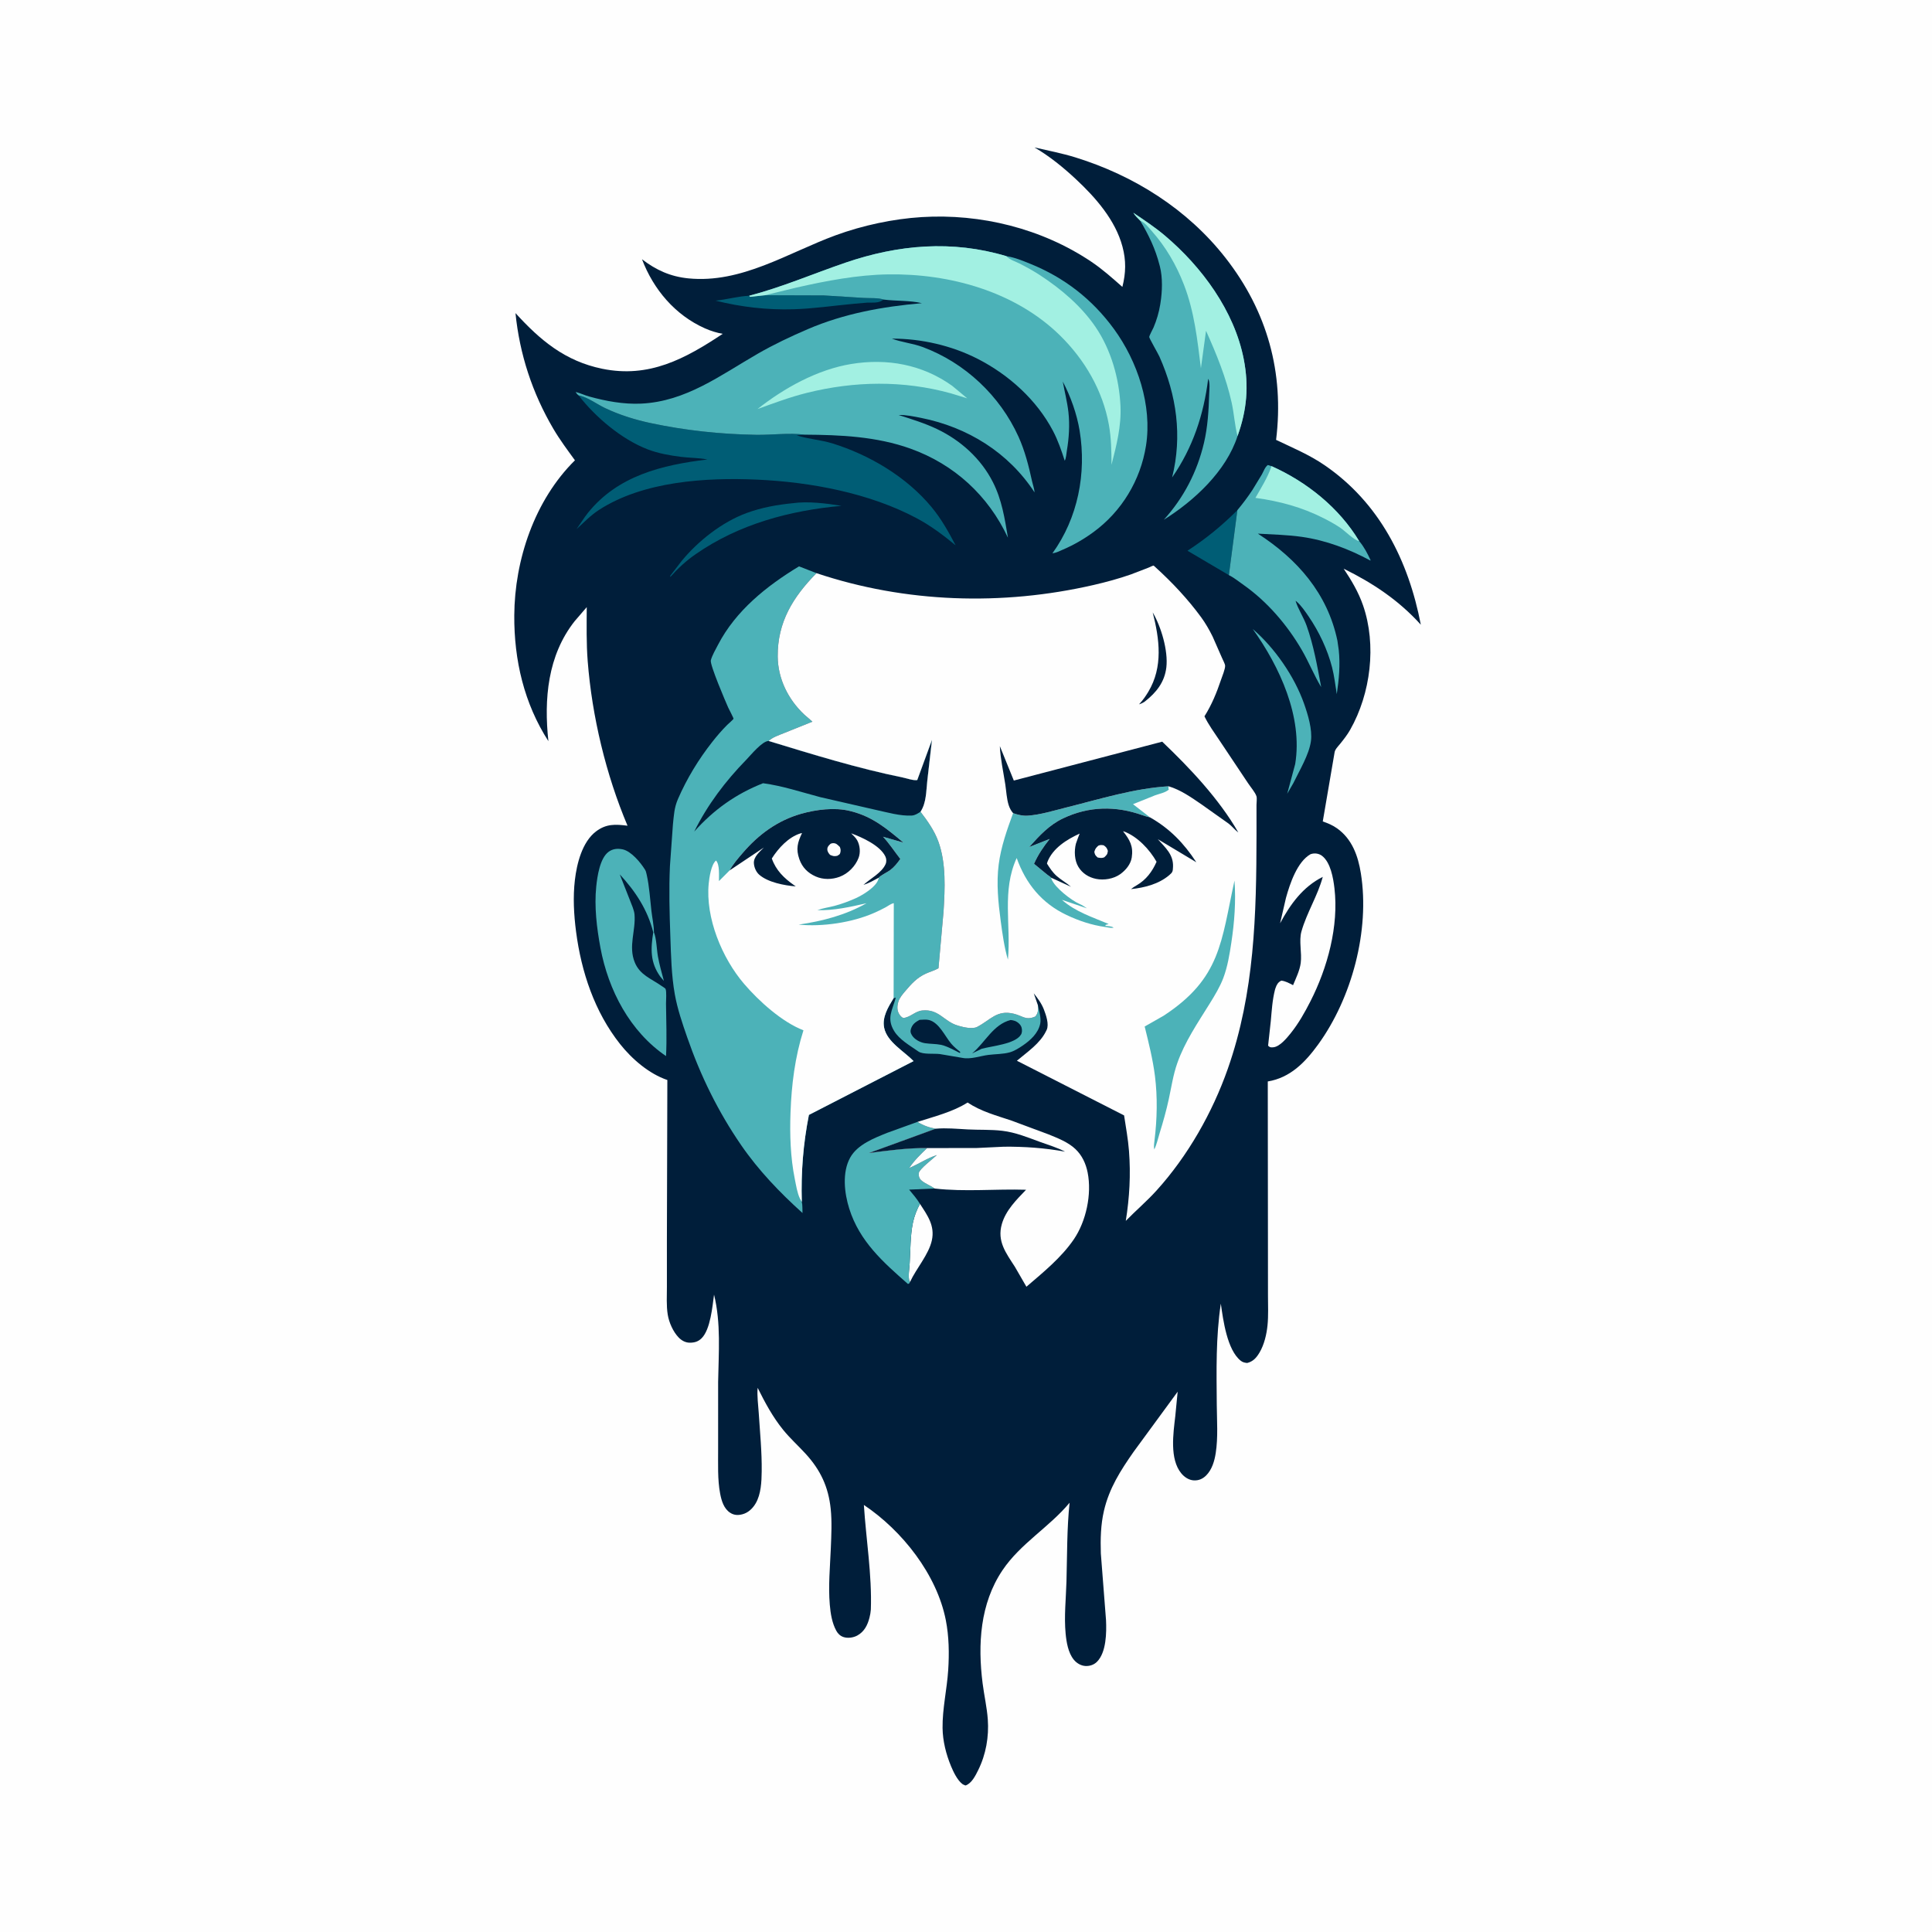 <svg version="1.1" xmlns="http://www.w3.org/2000/svg" style="display: block;" viewBox="0 0 2048 2048" width="1024" height="1024">
<path transform="translate(0,0)" fill="rgb(254,254,254)" d="M -0 -0 L 2048 0 L 2048 2048 L -0 2048 L -0 -0 z"/>
<path transform="translate(0,0)" fill="rgb(0,30,58)" d="M 1096.55 156.276 C 1110.98 159.63 1125.82 162.464 1139.98 166.847 C 1202.16 186.093 1258.81 221.81 1299.12 273.387 C 1343.39 330.022 1361.46 395.123 1352.71 466.299 C 1370.33 474.726 1387.78 481.939 1404.04 493.081 C 1462.43 533.09 1493.07 594.369 1506.13 662.218 C 1482.75 636.32 1455.48 618.184 1424.35 602.839 C 1432.59 615.149 1440.02 627.64 1444.88 641.697 C 1459.43 683.703 1453 735.235 1431.24 773.588 C 1428.15 779.044 1424.32 783.903 1420.38 788.763 C 1418.15 791.517 1414.95 794.5 1414.61 798.173 L 1402.19 870.78 C 1407.59 872.622 1412.68 874.758 1417.35 878.084 C 1433.29 889.431 1439.61 907.223 1442.58 925.81 C 1452.23 986.22 1432.98 1058.03 1397.27 1107.22 C 1383.56 1126.1 1367.68 1142.49 1343.9 1146.38 L 1344.07 1319.38 L 1344.11 1373.4 C 1344.12 1383.81 1344.66 1394.61 1343.61 1404.97 C 1342.65 1414.5 1340.09 1425.42 1335.18 1433.69 C 1331.87 1439.25 1328.42 1443.25 1322 1444.83 C 1319.38 1444.48 1317.46 1444.18 1315.33 1442.52 C 1300.65 1431.01 1296.58 1398.94 1294.12 1381.9 C 1288.75 1417.66 1289.54 1452.64 1289.82 1488.66 C 1289.95 1505.61 1291.33 1523.6 1288.71 1540.37 C 1287.41 1548.73 1284.76 1557.81 1278.67 1563.95 C 1275.01 1567.63 1270.78 1569.52 1265.56 1569.27 C 1260.27 1569.02 1255.53 1565.81 1252.22 1561.81 C 1239.65 1546.62 1243.75 1519.32 1245.85 1501.19 L 1248.37 1475.25 L 1201.62 1539.06 C 1187.77 1558.88 1175.79 1577.58 1170.23 1601.5 C 1166.78 1616.32 1166.46 1631.52 1166.93 1646.66 L 1172.42 1717.29 C 1173.04 1730.58 1172.8 1751.54 1162.87 1761.53 C 1159.61 1764.81 1155.04 1766.29 1150.48 1766.01 C 1145.72 1765.72 1141.18 1762.94 1138.22 1759.28 C 1132.3 1751.95 1130.49 1740.84 1129.61 1731.71 C 1127.87 1713.55 1129.98 1694.66 1130.5 1676.42 C 1131.27 1648.99 1130.91 1620.2 1133.81 1592.97 C 1112.09 1619.06 1081.65 1636.23 1062.6 1664.63 C 1038.84 1700.07 1036.38 1743.18 1041.6 1784.34 C 1043.21 1797.07 1046.17 1809.8 1047.1 1822.58 C 1048.43 1841 1045.16 1859.79 1036.92 1876.42 C 1034.01 1882.3 1029.99 1890.48 1023.5 1892.69 C 1022.25 1892.23 1021.07 1891.83 1020 1891 C 1014.77 1886.93 1010.64 1878.28 1008.11 1872.17 C 1002.85 1859.49 999.33 1845.51 999.157 1831.71 C 998.902 1811.39 1003.81 1790.74 1005.13 1770.44 C 1006.27 1752.9 1006.01 1734.8 1002.62 1717.51 C 993.13 1669.05 956.335 1622.46 915.74 1595.31 C 918.095 1632.17 924.397 1669.29 923.129 1706.25 C 922.926 1709.1 922.393 1711.98 921.688 1714.75 C 919.675 1722.63 916.221 1729.62 908.813 1733.7 C 904.6 1736.02 898.607 1736.88 894.003 1735.29 C 890.633 1734.12 888.197 1731.75 886.5 1728.65 C 881.979 1720.39 880.416 1710.41 879.621 1701.13 C 877.904 1681.1 879.897 1661.01 880.715 1640.99 C 881.268 1627.46 881.991 1612.98 880.588 1599.51 C 878.151 1576.13 869.8 1558.3 853.903 1540.95 C 846.132 1532.47 837.57 1524.78 830.297 1515.84 C 819.152 1502.14 810.993 1486.9 803.144 1471.15 C 802.363 1479.61 803.735 1489.11 804.281 1497.65 C 805.604 1518.34 807.702 1539.03 807.432 1559.79 C 807.288 1570.8 806.743 1583.91 801.029 1593.65 C 797.857 1599.06 793.06 1603.66 786.861 1605.23 C 782.309 1606.39 778.25 1606.27 774.188 1603.7 C 767.278 1599.33 764.822 1590.85 763.377 1583.27 C 760.521 1568.31 761.304 1551.74 761.238 1536.53 L 761.25 1464.84 C 761.762 1433.85 764.377 1402.73 756.92 1372.37 C 755.223 1384.74 753.133 1409.14 743.85 1418.49 C 740.215 1422.15 736.234 1423.33 731.149 1423.31 C 726.646 1423.3 722.53 1421.03 719.424 1417.82 C 713.541 1411.75 709.144 1401.85 707.815 1393.48 C 706.288 1383.87 706.956 1373.66 706.95 1363.93 L 706.938 1315.24 L 707.416 1144.86 C 687.958 1138.24 669.866 1122.61 657.292 1106.74 C 630.285 1072.66 616.18 1030.17 610.644 987.5 C 608.307 969.493 607.281 950.931 609.409 932.836 C 611.465 915.36 617.15 892.502 631.747 881.392 C 642.594 873.136 652.38 873.676 665.211 875.291 C 642.339 821.213 627.551 759.427 622.987 700.848 C 621.505 681.822 621.884 662.651 621.979 643.579 L 609.142 658.5 C 580.421 694.916 576.541 741.165 581.309 785.642 C 555.565 745.624 544.902 699.836 545.154 652.54 C 545.468 593.336 566.832 530.049 609.465 487.949 C 601.512 477.002 593.356 466.098 586.5 454.417 C 564.245 416.5 550.827 375.56 546.433 331.891 C 572.71 360.781 599.098 382.84 638.358 390.897 C 688.017 401.088 726.183 380.399 766.109 353.883 C 759.561 352.704 753.266 350.749 747.194 348.038 C 715.541 333.908 692.673 306.766 680.543 274.819 C 695.474 286.302 710.695 293.184 729.568 295.074 C 786.101 300.734 835.147 267.975 885.87 249.398 C 914.377 238.957 946.586 232.017 976.963 230.135 C 1039.63 226.252 1104.29 242.206 1156.74 277.37 C 1168.58 285.305 1179.12 294.728 1189.76 304.147 C 1193.51 289.322 1193.81 276.242 1189.87 261.443 C 1182.36 233.233 1161.27 209.297 1140.44 189.872 C 1127.14 177.467 1112.3 165.374 1096.55 156.276 z"/>
<path transform="translate(0,0)" fill="rgb(254,254,254)" d="M 975.19 1276.14 C 983.15 1288.36 991.203 1299.25 987.804 1314.82 C 984.501 1329.94 971.293 1344.59 964.706 1358.84 L 963.964 1358.41 C 962.556 1352.84 963.966 1344.8 964.302 1339.04 C 965.116 1325.12 964.916 1309.9 967.695 1296.3 C 969.147 1289.19 971.777 1282.52 975.19 1276.14 z"/>
<path transform="translate(0,0)" fill="rgb(0,93,117)" d="M 1302.66 609.662 L 1258.77 583.8 C 1278.5 570.953 1295.02 557.452 1311.66 540.813 L 1302.66 609.662 z"/>
<path transform="translate(0,0)" fill="rgb(76,178,184)" d="M 1327.98 666.783 C 1351.2 686.752 1372.09 716.899 1382.31 745.791 C 1386.39 757.335 1391.31 773.285 1389.64 785.625 C 1387.69 800.009 1377.37 816.926 1371.04 830.085 L 1364.49 841.431 L 1372.95 809.928 C 1381.18 759.817 1356.42 706.62 1327.98 666.783 z"/>
<path transform="translate(0,0)" fill="rgb(0,93,117)" d="M 840.34 533.415 C 856.484 531.138 875.96 533.602 892 536.219 C 837.232 541.13 783.152 555.641 737.5 587.42 C 727.413 594.347 718.739 602.393 710.621 611.5 L 710.383 610.5 L 722.677 594.519 C 740.14 573.325 765.454 553.395 791.357 543.858 C 807.358 537.966 823.424 535.116 840.34 533.415 z"/>
<path transform="translate(0,0)" fill="rgb(0,93,117)" d="M 936.548 317.539 L 934.527 318.91 C 929.912 321.5 924.114 320.594 919 320.821 L 904.683 322.066 C 883.603 324.038 862.448 327.176 841.278 327.834 C 813.551 328.696 785.406 325.467 758.538 318.7 C 770.346 317.526 782.563 313.986 794.195 313.518 L 795 314.672 L 810.883 312.973 L 873.249 313.167 L 915.728 315.824 C 921.54 316.19 931.284 315.561 936.548 317.539 z"/>
<path transform="translate(0,0)" fill="rgb(254,254,254)" d="M 1389.2 905.5 L 1390.68 905.057 C 1394.45 904.196 1398.45 904.917 1401.5 907.292 C 1410.48 914.269 1413.3 930.741 1414.56 941.5 C 1419.29 981.652 1407.25 1025.8 1389.18 1061.3 C 1383.15 1073.16 1376.56 1084.86 1368.21 1095.26 C 1364.12 1100.37 1356.49 1109.71 1349.58 1110.18 C 1346.8 1110.37 1346.26 1110.32 1344.23 1108.5 L 1347.11 1082.2 C 1348.14 1070.87 1348.73 1060.03 1351.59 1048.93 L 1352.15 1047.23 C 1353.4 1043.63 1354.85 1041.17 1358.25 1039.5 C 1362.89 1040.05 1366.6 1042.24 1370.7 1044.32 C 1373.78 1036.85 1377.78 1028.79 1378.83 1020.74 C 1380.22 1010.06 1376.72 997.494 1379.58 987.378 C 1385.21 967.468 1396.89 949.383 1402.19 929.517 C 1381.12 940.066 1367.81 958.499 1356.95 978.73 L 1363.2 951.699 C 1367.38 936.673 1375.08 913.51 1389.2 905.5 z"/>
<path transform="translate(0,0)" fill="rgb(76,178,184)" d="M 692.479 988.249 C 686.471 964.433 673.593 944.783 656.989 926.9 L 667.829 954.476 C 669.518 958.928 672.221 964.668 672.618 969.409 C 674.052 986.489 665.919 1003 672.843 1020.06 C 678.307 1033.52 689.984 1037.22 700.883 1044.86 C 701.811 1045.51 705.171 1047.51 705.477 1048.2 C 706.801 1051.2 705.962 1060.27 706 1063.94 C 706.193 1082.35 706.992 1101.11 706.019 1119.49 C 667.686 1093.39 644.836 1049.61 636.467 1004.56 C 632.59 983.689 629.859 960.982 632.038 939.785 C 633.148 928.985 635.897 909.851 645.03 903.029 C 649.501 899.689 654.606 899.243 659.964 900.333 C 669.049 902.182 679.125 914.373 683.802 922 C 684.628 923.347 684.893 924.483 685.234 926 L 685.594 927.527 C 688.344 939.848 689.072 953.058 690.53 965.609 C 691.407 973.15 693.126 980.718 693.206 988.305 C 695.953 995.032 696.109 1006.63 697.454 1014.02 C 699.033 1022.7 701.483 1031.31 703.762 1039.83 L 699.986 1035.33 C 689.068 1020.19 689.728 1005.79 692.479 988.249 z"/>
<path transform="translate(0,0)" fill="rgb(76,178,184)" d="M 964.706 1358.84 C 963.614 1360.85 964.386 1360.13 962.5 1361.09 C 936.074 1337.94 911.168 1315.9 900.239 1281.23 C 895.052 1264.78 892.498 1242.79 901.241 1227.08 C 909.003 1213.14 926.833 1206.34 940.898 1200.69 L 972.613 1189.24 C 978.556 1193.02 984.891 1195.29 991.834 1196.49 L 921.241 1222.21 C 941.316 1219.66 962.584 1216.74 982.822 1216.99 C 975.86 1223.63 969.13 1230.12 963.775 1238.17 C 973.917 1233.87 982.46 1227.91 993.149 1224.38 C 989.504 1227.92 974.38 1239.33 973.968 1243.5 C 973.667 1246.55 974.368 1249.22 976.721 1251.29 C 980.833 1254.89 986.4 1256.67 990.796 1259.89 L 963.711 1261.06 C 967.785 1265.94 971.888 1270.69 975.19 1276.14 C 971.777 1282.52 969.147 1289.19 967.695 1296.3 C 964.916 1309.9 965.116 1325.12 964.302 1339.04 C 963.966 1344.8 962.556 1352.84 963.964 1358.41 L 964.706 1358.84 z"/>
<path transform="translate(0,0)" fill="rgb(76,178,184)" d="M 1311.66 540.813 C 1317.28 534.023 1322.69 526.869 1327.55 519.517 L 1337.7 502.814 C 1339.41 499.746 1341.06 494.861 1344 492.936 L 1347.87 494.116 C 1385.28 510.85 1419.49 538.194 1440.78 573.576 C 1445.83 579.486 1449.6 586.707 1452.83 593.736 L 1452.68 594.234 C 1430.09 582.015 1405.54 572.732 1380 569.1 C 1364.61 566.91 1348.88 566.603 1333.38 565.676 C 1375.27 592.718 1407.26 629.14 1417.71 679.114 L 1419.12 689 C 1420.81 704.734 1419.35 720.227 1417.04 735.831 C 1415.52 726.403 1414.42 716.675 1412.05 707.416 C 1407.25 688.688 1398.24 669.613 1387.35 653.679 C 1383.72 648.383 1379.18 641.596 1374.27 637.522 L 1373.36 636.913 C 1375.97 645.696 1381.84 654.197 1385.03 663.159 C 1392.63 684.458 1396.36 706.201 1400.51 728.357 C 1392.87 715.598 1387.36 701.736 1379.89 688.885 C 1364.58 662.577 1343.43 637.846 1318.46 620.219 C 1313.45 616.68 1308.14 612.381 1302.66 609.662 L 1311.66 540.813 z"/>
<path transform="translate(0,0)" fill="rgb(162,240,226)" d="M 1347.87 494.116 C 1385.28 510.85 1419.49 538.194 1440.78 573.576 C 1435.21 572.656 1425.96 562.911 1420.56 559.309 C 1414.95 555.572 1408.96 552.274 1402.95 549.236 C 1379.87 537.573 1356.31 531.236 1330.8 527.778 C 1336.69 517.392 1343.41 506.76 1347.4 495.481 L 1347.87 494.116 z"/>
<path transform="translate(0,0)" fill="rgb(0,93,117)" d="M 613.309 419.114 L 614.299 419.34 C 624.052 421.645 632.626 428.45 641.678 432.716 C 656.793 439.841 673.164 444.964 689.49 448.446 C 726.384 456.316 763.777 460.318 801.5 460.926 C 818.234 461.195 836.631 458.621 853.083 460.758 L 844.5 461.46 C 856.444 465.456 869.839 466.159 882.156 469.957 C 921.707 482.152 961.114 505.591 987.669 537.761 C 997.882 550.134 1005.59 563.895 1012.98 578.063 C 999.96 567.335 986.952 557.491 972.017 549.5 C 921.778 522.619 859.116 510.952 802.607 508.435 C 748.299 506.016 681.928 510.068 634.912 540.563 C 625.986 546.353 618.951 553.766 611.163 560.906 L 619.969 548 L 623.131 543.776 C 654.854 504.232 701.724 492.878 749.852 487.068 C 740.688 485.246 731.065 485.444 721.779 484.277 C 709.992 482.795 697.556 480.583 686.439 476.286 C 658.824 465.613 631.349 442.315 613.309 419.114 z"/>
<path transform="translate(0,0)" fill="rgb(76,178,184)" d="M 1208.52 233.776 C 1206.12 231.229 1203.11 228.58 1201.36 225.542 C 1212.79 233.232 1224.36 240.896 1234.89 249.807 C 1274.05 282.938 1308.42 329.606 1318.39 380.6 C 1324.03 409.464 1321.71 434.731 1311.83 462.29 C 1299.78 499.504 1265.95 530.806 1233.66 550.991 C 1254.77 527.727 1269.06 500.136 1276.25 469.547 C 1280.23 452.601 1281.25 435.165 1281.79 417.824 C 1281.92 413.48 1282.91 405.041 1280.72 401.5 C 1276.03 439.538 1264.5 474.432 1242.5 506.131 C 1253.39 462.174 1247.35 419.179 1229.04 378 C 1227.66 374.903 1218.34 358.81 1218.25 357.308 C 1218.17 355.848 1222.04 348.949 1222.8 347.147 C 1226.09 339.397 1228.54 331.134 1229.88 322.819 L 1230.16 321 C 1232.08 309.006 1232.55 294.404 1229.57 282.576 L 1229.15 281 C 1224.78 263.786 1217.62 248.935 1208.52 233.776 z"/>
<path transform="translate(0,0)" fill="rgb(162,240,226)" d="M 1208.52 233.776 C 1206.12 231.229 1203.11 228.58 1201.36 225.542 C 1212.79 233.232 1224.36 240.896 1234.89 249.807 C 1274.05 282.938 1308.42 329.606 1318.39 380.6 C 1324.03 409.464 1321.71 434.731 1311.83 462.29 C 1308.84 450.748 1308.2 438.614 1305.64 426.947 C 1299.78 400.337 1289.55 375.448 1278.44 350.667 L 1273.01 390.39 C 1269.24 360.101 1266.12 330.539 1255.03 301.797 C 1247.01 280.992 1235.69 261.502 1220.85 244.847 C 1217.09 240.63 1213.77 236.121 1208.52 233.776 z"/>
<path transform="translate(0,0)" fill="rgb(254,254,254)" d="M 972.613 1189.24 C 989.839 1183.71 1010.36 1178.59 1025.67 1168.71 C 1040.17 1178.32 1055.97 1182.42 1072.29 1187.9 L 1111.72 1202.59 C 1121.37 1206.51 1132.31 1210.76 1139.99 1218.05 C 1147.12 1224.82 1151.07 1233.49 1152.96 1243 C 1157.5 1265.87 1151.39 1294.59 1138.23 1313.85 C 1124.98 1333.25 1105.74 1348.81 1088.04 1363.99 L 1075.77 1342.77 C 1066.47 1328.31 1056.75 1315.91 1061.98 1297.61 C 1066.19 1282.9 1077.43 1271.9 1087.67 1261.19 C 1055.34 1260.18 1023.02 1263.56 990.796 1259.89 C 986.4 1256.67 980.833 1254.89 976.721 1251.29 C 974.368 1249.22 973.667 1246.55 973.968 1243.5 C 974.38 1239.33 989.504 1227.92 993.149 1224.38 C 982.46 1227.91 973.917 1233.87 963.775 1238.17 C 969.13 1230.12 975.86 1223.63 982.822 1216.99 C 962.584 1216.74 941.316 1219.66 921.241 1222.21 L 991.834 1196.49 C 984.891 1195.29 978.556 1193.02 972.613 1189.24 z"/>
<path transform="translate(0,0)" fill="rgb(0,30,58)" d="M 991.834 1196.49 C 1003.4 1195.48 1014.47 1196.64 1026 1197.24 C 1038.15 1197.87 1050.32 1197.25 1062.43 1198.69 C 1076.6 1200.36 1089.51 1205.74 1102.8 1210.59 C 1111.59 1213.8 1120.72 1216.46 1129.04 1220.81 C 1107.93 1216.91 1085.63 1215.32 1064.15 1215.56 L 1034.76 1216.96 L 982.822 1216.99 C 962.584 1216.74 941.316 1219.66 921.241 1222.21 L 991.834 1196.49 z"/>
<path transform="translate(0,0)" fill="rgb(76,178,184)" d="M 794.195 313.518 C 829.372 304.277 861.846 290.219 896.094 278.5 C 952.272 259.277 1009.3 254.335 1066.7 271.503 C 1075.59 272.864 1083.91 276.306 1092.2 279.665 C 1128.39 294.342 1157.86 317.263 1180.85 348.76 C 1205.86 383.027 1221.5 429.884 1214.82 472.376 C 1209.04 509.09 1189.04 542.189 1159 564.126 C 1148.98 571.448 1138.35 577.616 1126.95 582.525 C 1123.33 584.084 1119.52 586.039 1115.59 586.588 C 1142.62 549.119 1151.89 501.79 1144.44 456.497 C 1141.56 438.948 1134.91 420.143 1126.59 404.475 C 1128.54 415.29 1131.36 426.108 1132.58 437.031 C 1134.07 450.375 1133.17 464.456 1130.92 477.638 C 1130.39 480.731 1130.16 485.846 1128.66 488.386 C 1125.14 477.546 1121.54 466.875 1116.2 456.757 C 1098.81 423.757 1069.48 397.381 1036.53 380.475 C 1008.88 366.292 976.454 358.877 945.395 358.966 C 955.972 362.934 967.547 363.915 978.326 367.95 C 1022.97 384.66 1059.94 419.437 1079.61 462.818 C 1086.45 477.908 1090.52 494.103 1094.04 510.233 C 1094.84 513.903 1096.49 518.292 1096.67 521.965 C 1069.13 479.707 1025.64 452.817 976.5 443.014 C 969.197 441.557 960.012 439.612 952.585 439.906 C 966.427 444.401 980.223 448.563 993.396 454.867 C 1018.39 466.827 1039.79 486.101 1052.42 510.899 C 1062.08 529.845 1064.98 549.327 1068.47 570.005 C 1047.63 525.383 1011.55 492.157 964.95 475.503 C 929.028 462.665 890.821 460.995 853.083 460.758 C 836.631 458.621 818.234 461.195 801.5 460.926 C 763.777 460.318 726.384 456.316 689.49 448.446 C 673.164 444.964 656.793 439.841 641.678 432.716 C 632.626 428.45 624.052 421.645 614.299 419.34 L 613.309 419.114 C 611.85 417.984 611.101 417.093 610.173 415.5 C 615.124 416.706 619.683 418.976 624.596 420.329 C 642.368 425.223 661.084 428.718 679.589 427.856 C 727.184 425.64 763.711 397.723 803.424 374.869 C 820.296 365.16 838.23 356.659 856.112 348.983 C 894.956 332.309 935.418 325.055 977.25 321.369 C 964.301 318.317 949.851 319.252 936.548 317.539 C 931.284 315.561 921.54 316.19 915.728 315.824 L 873.249 313.167 L 810.883 312.973 L 795 314.672 L 794.195 313.518 z"/>
<path transform="translate(0,0)" fill="rgb(162,240,226)" d="M 1007.85 416.928 C 957.597 403.057 905.817 403.887 855.418 416.425 C 837.403 420.907 820.396 427.298 802.974 433.615 C 831.325 411.243 866.454 391.71 902.467 385.825 C 940.427 379.621 977.635 386.34 1009.32 408.955 L 1025.34 422.267 L 1007.85 416.928 z"/>
<path transform="translate(0,0)" fill="rgb(162,240,226)" d="M 794.195 313.518 C 829.372 304.277 861.846 290.219 896.094 278.5 C 952.272 259.277 1009.3 254.335 1066.7 271.503 L 1067.3 272.101 C 1071.12 275.712 1076.14 277.012 1080.75 279.361 C 1088.18 283.136 1095.5 287.18 1102.48 291.732 C 1124.8 306.304 1146.39 324.611 1161.44 346.798 C 1177.8 370.929 1186.38 401.202 1187.74 430.165 C 1188.76 451.871 1183.56 471.911 1178.24 492.72 C 1178.17 478.519 1178 464.543 1175.5 450.5 C 1169.01 414.083 1149.9 381.322 1123.64 355.594 C 1075.98 308.885 1006.61 289.844 941.356 290.857 C 908.937 291.36 875.95 297.665 844.378 304.805 L 810.883 312.973 L 795 314.672 L 794.195 313.518 z"/>
<path transform="translate(0,0)" fill="rgb(76,178,184)" d="M 849.947 1274.07 C 850.832 1277.44 850.48 1282.28 850.685 1285.84 C 826.689 1264.25 804.027 1240.6 785.702 1213.97 C 761.154 1178.29 742.639 1140.47 728.454 1099.59 C 723.328 1084.82 718.096 1069.5 715.337 1054.08 C 711.72 1033.86 711.312 1012.91 710.587 992.428 C 709.707 967.533 709.031 943.007 710.161 918.1 L 713.325 873.983 C 714.368 864.106 714.666 856.198 718.678 846.965 C 728.103 825.276 740.524 804.901 755.132 786.334 C 760.049 780.084 765.24 774.057 770.857 768.425 C 771.75 767.53 777.382 762.696 777.568 761.87 C 777.717 761.209 772.532 751.415 771.919 750.042 C 769.379 744.361 752.265 704.45 753.502 699.925 C 754.969 694.56 758.544 688.472 761.12 683.506 C 779.886 647.32 812.784 621.047 846.995 600.361 L 865.508 607.564 C 840.692 632.786 824.073 659.466 824.412 696 C 824.631 719.555 835.51 741.484 852.585 757.5 L 861.205 764.997 L 831.184 777.06 C 825.848 779.287 818.969 781.399 814.788 785.468 C 861.862 799.816 908.728 814.352 957 824.181 C 961.011 824.998 968.476 827.649 972.323 826.887 L 987.929 784.339 L 982.988 827.5 C 981.755 838.438 982.078 851.061 975.769 860.495 C 983.174 870.198 990.483 880.44 994.674 892 C 1003.08 915.177 1001.67 941.988 1000.2 966.211 L 994.823 1026.38 C 990.641 1028.81 985.799 1030.06 981.4 1032.08 C 972.222 1036.3 966.432 1042.56 960.01 1050.16 C 957.162 1053.53 953.677 1057.42 952.351 1061.69 C 950.989 1066.09 950.643 1070.93 953.179 1074.95 C 954.334 1076.78 955.48 1078.24 957.5 1079.12 C 964.964 1078.47 969.949 1071.99 977.517 1071.18 C 995.226 1069.28 1000.6 1082.81 1015 1087.03 L 1016.66 1087.55 C 1021.84 1089.07 1030.98 1091.06 1035.8 1088.58 C 1049.98 1081.29 1056.56 1070.18 1074.73 1074.62 C 1084.39 1076.98 1087.43 1082.02 1097.56 1077.5 C 1100.78 1073.33 1100.44 1070.64 1100.22 1065.59 C 1101.42 1071.45 1103.87 1079.11 1102.7 1085.01 C 1100.66 1095.19 1092.25 1102.82 1084.05 1108.38 C 1079.89 1111.2 1075.1 1114.22 1070.25 1115.56 C 1063.25 1117.49 1055.03 1117.33 1047.81 1118.24 C 1038.97 1119.35 1028.99 1123.17 1020.16 1121.4 L 996.216 1117.34 C 990.096 1116.56 978.322 1118 973.568 1114.65 C 964.763 1108.44 953.386 1102.17 947.73 1092.76 C 939.628 1079.28 945.919 1071 949.582 1057.5 L 947.274 1058.12 C 941.61 1067.39 934.914 1078.08 937.249 1089.5 C 940.325 1104.54 958.289 1114.34 968.425 1124.8 L 857.472 1181.85 C 851.378 1212.76 849.045 1242.65 849.947 1274.07 z"/>
<path transform="translate(0,0)" fill="rgb(0,30,58)" d="M 1071.36 1081.23 C 1072.9 1081.44 1074.53 1081.69 1075.99 1082.26 C 1078.99 1083.45 1082.2 1086.25 1082.98 1089.5 C 1083.54 1091.81 1083.55 1094.63 1082.3 1096.7 C 1076.18 1106.82 1051.37 1108.77 1040.59 1111.77 L 1030.52 1116.62 C 1044.49 1104.9 1052.77 1085.96 1071.36 1081.23 z"/>
<path transform="translate(0,0)" fill="rgb(0,30,58)" d="M 974.764 1081.08 C 977.891 1080.97 981.945 1080.48 984.933 1081.29 C 995.632 1084.19 1001.68 1098.47 1008.37 1106.39 C 1011.12 1109.66 1014.64 1112.46 1017.94 1115.17 L 1017.5 1116.24 L 1010.37 1112.62 C 1006.27 1110.65 1001.8 1108.42 997.335 1107.53 C 991.817 1106.44 986.052 1106.67 980.5 1105.82 C 975.404 1105.04 969.344 1101.86 966.65 1097.33 C 965.232 1094.94 964.781 1093.43 965.627 1090.71 C 967.176 1085.73 970.355 1083.43 974.764 1081.08 z"/>
<path transform="translate(0,0)" fill="rgb(0,30,58)" d="M 975.769 860.495 C 972.883 862.346 970.014 864.303 966.5 864.51 C 954.435 865.22 940.411 861.099 928.672 858.565 L 869.682 845.053 C 849.53 839.735 829.588 833.052 808.892 830.246 C 780.134 841.52 756.39 858.497 735.91 881.51 C 750.038 852.998 768.972 828.042 791.148 805.292 C 795.975 800.34 807.899 785.552 814.788 785.468 C 861.862 799.816 908.728 814.352 957 824.181 C 961.011 824.998 968.476 827.649 972.323 826.887 L 987.929 784.339 L 982.988 827.5 C 981.755 838.438 982.078 851.061 975.769 860.495 z"/>
<path transform="translate(0,0)" fill="rgb(254,254,254)" d="M 773.423 922.668 C 777.166 915.88 782.302 910.012 787.328 904.153 C 804.078 884.629 824.089 869.855 849.011 862.711 C 864.907 858.155 884.926 855.587 901.034 859.678 L 902.766 860.107 C 925.239 865.9 940.335 878.654 957.659 893.187 L 936.052 886.989 C 942.943 894.415 948.166 902.589 954.378 910.514 C 951.136 915.083 947.982 919.061 943.457 922.5 C 941.179 924.231 932.693 928.392 931.604 930.359 L 931.098 932.14 C 928.438 940.443 914.44 948.874 906.973 952.215 C 899.696 955.471 892.091 958.304 884.376 960.328 C 878.443 961.885 872.134 962.665 866.41 964.828 C 884.505 965.258 901.082 961.417 918.579 957.452 C 896.189 970.093 871.904 976.429 846.613 980.125 C 871.659 982.661 903.369 977.936 926.461 967.778 C 930.72 965.905 934.913 963.928 938.989 961.682 C 941.491 960.303 944.655 957.83 947.459 957.416 L 947.274 1058.12 C 941.61 1067.39 934.914 1078.08 937.249 1089.5 C 940.325 1104.54 958.289 1114.34 968.425 1124.8 L 857.472 1181.85 C 851.378 1212.76 849.045 1242.65 849.947 1274.07 L 849.451 1273.15 L 848.031 1270.69 C 845.115 1264.74 843.828 1256.25 842.496 1249.66 C 837.893 1226.89 837.143 1202.84 837.965 1179.65 C 839.021 1149.9 842.655 1120.63 851.692 1092.17 C 828.935 1083.4 804.326 1061.12 788.765 1042.93 C 765.371 1015.58 747.682 972.958 751.278 936.457 C 751.893 930.21 753.928 916.316 759 912.198 C 763.079 916.457 762.023 928.237 762.121 933.993 L 773.423 922.668 z"/>
<path transform="translate(0,0)" fill="rgb(0,30,58)" d="M 773.423 922.668 C 777.166 915.88 782.302 910.012 787.328 904.153 C 804.078 884.629 824.089 869.855 849.011 862.711 C 864.907 858.155 884.926 855.587 901.034 859.678 L 902.766 860.107 C 925.239 865.9 940.335 878.654 957.659 893.187 L 936.052 886.989 C 942.943 894.415 948.166 902.589 954.378 910.514 C 951.136 915.083 947.982 919.061 943.457 922.5 C 941.179 924.231 932.693 928.392 931.604 930.359 C 926.315 933.2 921.033 936.24 915.286 938.042 C 922.467 931.386 934.713 925.298 938.783 915.952 C 939.901 913.385 939.708 910.325 938.5 907.819 C 932.925 896.251 913.834 887.588 902.253 883.343 C 904.527 885.636 907.23 888.09 908.768 890.953 C 911.643 896.305 912.294 903.67 910.132 909.344 C 906.729 918.274 899.091 926.023 890.101 929.408 C 881.947 932.478 872.599 932.628 864.562 929.047 C 856.255 925.346 850.404 919.454 847.355 910.8 C 843.529 899.939 845.435 893.006 850.198 883.07 L 848.588 883.402 C 835.869 887.275 824.996 899.203 818.153 910.025 C 822.547 922.586 831.121 930.893 841.89 938.457 L 843.546 939.609 C 831.421 938.654 814.095 935.338 804.84 927.261 C 801.469 924.319 799.387 919.427 799.145 915 C 798.772 908.21 805.405 902.768 809.72 898.42 L 773.423 922.668 z"/>
<path transform="translate(0,0)" fill="rgb(254,254,254)" d="M 880.361 894.5 C 881.216 894.127 881.52 893.929 882.554 893.834 C 886.364 893.484 887.816 895.487 890.289 897.841 C 891.054 899.904 891.312 901.144 890.897 903.288 C 890.367 906.023 889.685 905.734 887.5 907.215 C 884.118 907.95 882.944 907.478 879.886 906.2 C 878.292 904.378 876.896 902.591 877.013 900 C 877.136 897.293 878.6 896.257 880.361 894.5 z"/>
<path transform="translate(0,0)" fill="rgb(254,254,254)" d="M 865.508 607.564 C 959.805 639.157 1062.4 642.379 1159.2 620.118 C 1172.55 617.047 1185.8 613.453 1198.74 608.928 L 1217.44 601.736 C 1218.43 601.338 1222.06 599.511 1222.9 599.532 C 1222.91 599.532 1224.82 601.265 1224.97 601.399 C 1242.57 617.389 1259.19 635.091 1273.24 654.285 C 1277.94 660.707 1281.85 667.58 1285.39 674.696 L 1295.5 697.689 C 1296.35 699.782 1298.51 703.53 1298.67 705.564 C 1298.94 708.949 1295.47 717.211 1294.28 720.748 C 1289.69 734.355 1284.45 747.163 1276.77 759.334 C 1281.15 768.441 1287.33 776.753 1292.9 785.16 L 1322.99 830.231 C 1325.49 834.061 1330.65 840.015 1331.92 844.107 C 1332.58 846.211 1331.94 850.965 1331.94 853.285 L 1331.96 884.814 C 1331.83 969.504 1329.97 1052.04 1301.5 1133.03 C 1285.17 1179.49 1259.13 1225.36 1225.99 1261.97 C 1215.7 1273.35 1204.06 1283.22 1193.38 1294.17 C 1197.35 1269.33 1198.71 1245.14 1196.77 1220 C 1195.79 1207.3 1193.47 1194.95 1191.58 1182.38 L 1077.95 1124.43 C 1088.92 1115.18 1102.54 1106.14 1108.87 1093 L 1109.5 1091.76 C 1112.28 1085.8 1108.78 1075.88 1106.59 1070.17 C 1104.09 1063.65 1100.13 1058.39 1095.84 1052.96 L 1100.22 1065.59 C 1100.44 1070.64 1100.78 1073.33 1097.56 1077.5 C 1087.43 1082.02 1084.39 1076.98 1074.73 1074.62 C 1056.56 1070.18 1049.98 1081.29 1035.8 1088.58 C 1030.98 1091.06 1021.84 1089.07 1016.66 1087.55 L 1015 1087.03 C 1000.6 1082.81 995.226 1069.28 977.517 1071.18 C 969.949 1071.99 964.964 1078.47 957.5 1079.12 C 955.48 1078.24 954.334 1076.78 953.179 1074.95 C 950.643 1070.93 950.989 1066.09 952.351 1061.69 C 953.677 1057.42 957.162 1053.53 960.01 1050.16 C 966.432 1042.56 972.222 1036.3 981.4 1032.08 C 985.799 1030.06 990.641 1028.81 994.823 1026.38 L 1000.2 966.211 C 1001.67 941.988 1003.08 915.177 994.674 892 C 990.483 880.44 983.174 870.198 975.769 860.495 C 982.078 851.061 981.755 838.438 982.988 827.5 L 987.929 784.339 L 972.323 826.887 C 968.476 827.649 961.011 824.998 957 824.181 C 908.728 814.352 861.862 799.816 814.788 785.468 C 818.969 781.399 825.848 779.287 831.184 777.06 L 861.205 764.997 L 852.585 757.5 C 835.51 741.484 824.631 719.555 824.412 696 C 824.073 659.466 840.692 632.786 865.508 607.564 z"/>
<path transform="translate(0,0)" fill="rgb(0,30,58)" d="M 1221.93 649.203 C 1230.87 664.338 1238.41 689.851 1236.38 707.381 C 1234.55 723.237 1225.57 734.268 1213.48 743.72 C 1211.43 745.105 1209.72 745.905 1207.37 746.658 C 1211.28 742.556 1214.4 738.089 1217.31 733.233 C 1233.08 706.898 1229.11 677.427 1221.93 649.203 z"/>
<path transform="translate(0,0)" fill="rgb(76,178,184)" d="M 1308.61 933.485 C 1310.21 955.442 1308.56 977.599 1305.26 999.324 C 1303.37 1011.79 1301.26 1024.83 1296.78 1036.66 C 1293.19 1046.16 1287.66 1055.26 1282.32 1063.87 C 1269.66 1084.27 1255.89 1104.33 1247.89 1127.21 C 1243.59 1139.5 1241.73 1152.33 1238.99 1165 C 1236.34 1177.26 1232.92 1189.35 1229.21 1201.32 C 1227.45 1206.98 1226.19 1213.18 1223.57 1218.5 C 1222.85 1215.14 1223.53 1211.64 1223.88 1208.24 C 1226.6 1186.14 1227.09 1162.99 1224.33 1140.87 C 1222.11 1123.11 1217.67 1105.5 1213.4 1088.14 L 1233.5 1076.7 C 1294.23 1036.98 1294.44 998.293 1308.61 933.485 z"/>
<path transform="translate(0,0)" fill="rgb(76,178,184)" d="M 1073.94 861.973 C 1078.94 863.735 1084.23 864.999 1089.55 864.623 C 1103.04 863.671 1116.91 859.302 1130 856.046 C 1165.53 847.209 1202.24 835.611 1238.82 833.497 C 1238.57 835.158 1238.38 835.355 1239.01 837 C 1235.31 840.287 1228.91 841.424 1224.28 843.122 L 1201.03 852.476 L 1219.02 866.416 L 1218.15 866.228 C 1215.74 865.691 1213.51 865.027 1211.19 864.198 C 1182.7 854.044 1154.27 854.516 1126.95 867.5 C 1112.19 874.511 1101.75 885.833 1091.1 897.843 L 1112.73 889.326 C 1105.97 897.761 1100.53 905.794 1096.12 915.659 L 1110.13 927.183 C 1110.7 927.612 1114.06 929.849 1114.22 930.364 L 1114.75 932.069 C 1118.13 940.828 1135.72 954.48 1144.19 958.155 C 1147.12 959.422 1149.58 961.08 1152.22 962.859 L 1125.65 953.847 C 1140.02 966.578 1157.97 972.154 1175.26 979.5 L 1172.09 980.418 L 1171.73 981.5 C 1174.65 981.816 1178.11 981.663 1180.5 983.348 C 1177.49 983.985 1174.66 983.092 1171.68 982.675 C 1157.25 980.66 1143.69 976.149 1130.55 969.906 C 1104.18 957.375 1087.37 936.616 1077.73 909.534 C 1061.72 944.485 1071.91 980.558 1068.43 1017.25 C 1064.63 1004.39 1062.6 989.803 1060.82 976.5 C 1058.16 956.722 1056.11 936.288 1058.66 916.398 C 1061.06 897.696 1067.46 879.584 1073.94 861.973 z"/>
<path transform="translate(0,0)" fill="rgb(0,30,58)" d="M 1114.22 930.364 C 1114.06 929.849 1110.7 927.612 1110.13 927.183 L 1096.12 915.659 C 1100.53 905.794 1105.97 897.761 1112.73 889.326 L 1091.1 897.843 C 1101.75 885.833 1112.19 874.511 1126.95 867.5 C 1154.27 854.516 1182.7 854.044 1211.19 864.198 C 1213.51 865.027 1215.74 865.691 1218.15 866.228 L 1219.02 866.416 C 1240.03 878.331 1255 893.868 1268.14 914.023 L 1227.33 889.558 C 1235.35 898.607 1244.07 905.878 1243.44 919 C 1243.22 923.784 1243.08 924.62 1239.44 927.704 C 1228.18 937.248 1213.23 940.984 1198.89 942.499 C 1200.84 940.914 1202.73 939.725 1204.9 938.464 C 1214.87 932.688 1221.45 923.915 1226 913.51 C 1218.72 900.576 1205.77 886.73 1191.47 881.386 L 1190.5 881.21 C 1197.61 890.189 1201.54 897.083 1199.7 909 C 1198.59 916.227 1193.23 922.555 1187.41 926.705 C 1180.44 931.674 1170.13 933.374 1161.79 931.634 C 1154.03 930.013 1147.35 925.821 1143.18 919 C 1138.92 912.034 1138.56 902.109 1140.5 894.404 L 1142.5 888.761 L 1144.48 883.643 C 1130.94 889.852 1115.98 899.062 1110.29 913.733 L 1109.84 915.476 C 1112.87 920.266 1115.85 924.803 1120.12 928.591 C 1124.86 932.801 1130.51 935.785 1135.26 940.016 L 1114.22 930.364 z"/>
<path transform="translate(0,0)" fill="rgb(254,254,254)" d="M 1164.19 896.5 C 1166.42 895.474 1167.61 895.686 1170 896.071 C 1172.7 898.007 1173.34 898.836 1174.4 901.985 C 1173.82 905.996 1173.27 906.113 1170.5 908.841 C 1167.78 909.831 1166.26 909.452 1163.5 908.961 C 1161.02 906.555 1160.7 906.354 1160.02 903 C 1161.1 899.498 1161.66 898.949 1164.19 896.5 z"/>
<path transform="translate(0,0)" fill="rgb(0,30,58)" d="M 1073.94 861.973 C 1071.8 859.584 1070.23 856.556 1069.25 853.5 C 1067.08 846.723 1066.73 838.539 1065.65 831.5 C 1063.59 818.064 1060.52 804.492 1059.87 790.917 L 1074.69 827.416 L 1231.99 786.206 C 1261.47 814.32 1292.29 846.946 1312.69 882.465 C 1309.09 879.884 1306.14 875.997 1302.58 873.198 L 1273.64 852.67 C 1262.92 845.342 1251.4 837.213 1238.82 833.497 C 1202.24 835.611 1165.53 847.209 1130 856.046 C 1116.91 859.302 1103.04 863.671 1089.55 864.623 C 1084.23 864.999 1078.94 863.735 1073.94 861.973 z"/>
</svg>